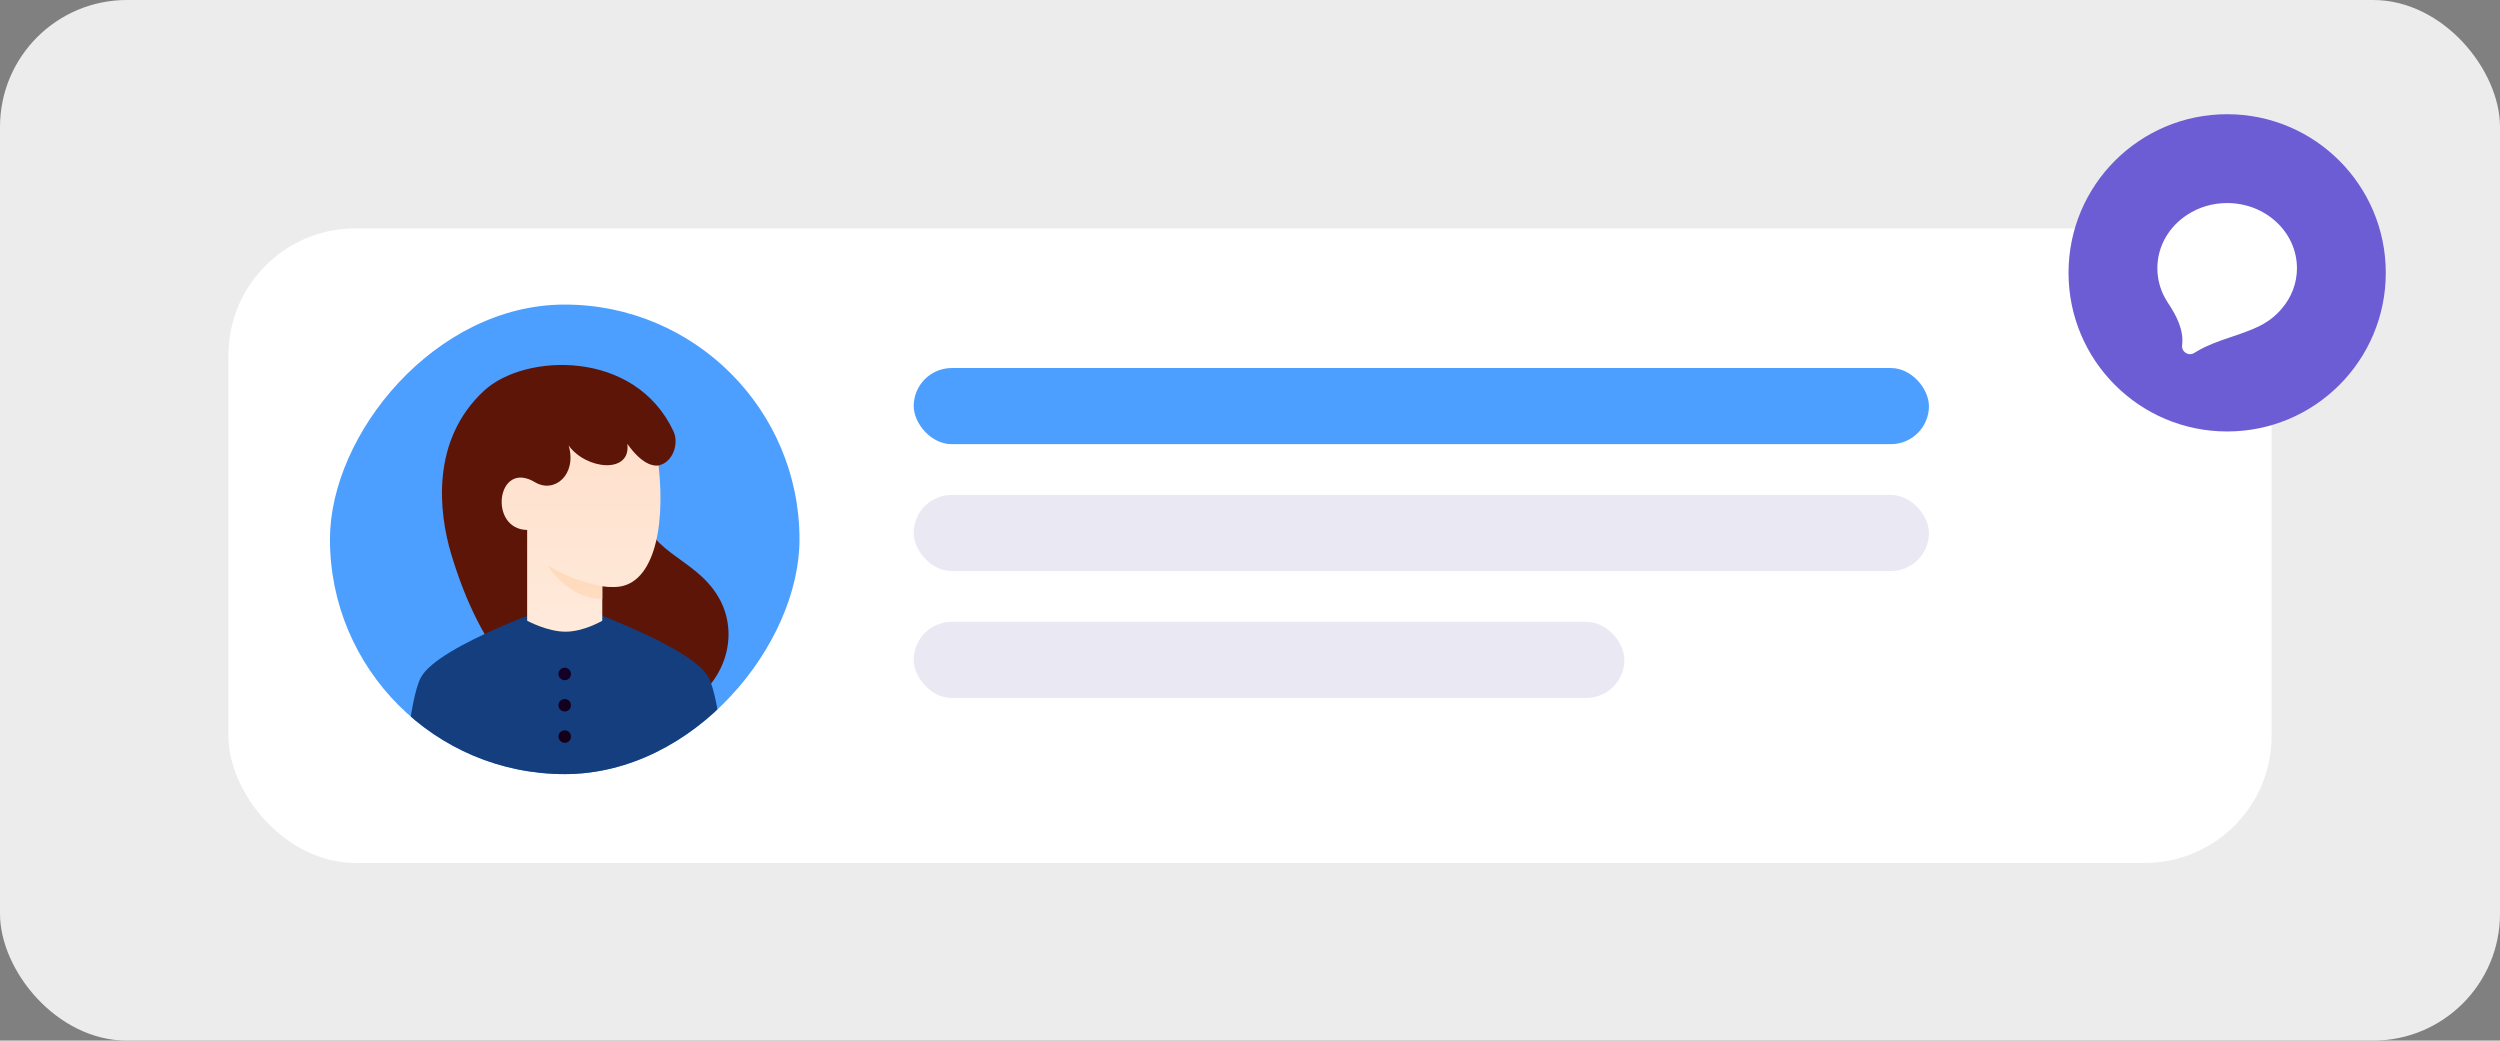 <svg width="197" height="82" viewBox="0 0 197 82" fill="none" xmlns="http://www.w3.org/2000/svg">
<rect x="0" y="0" width="197" height="82" fill="#808080" stroke="none"/>
<rect width="197" height="82" rx="10" fill="#ECECEC"/>
<rect x="18" y="18" width="161" height="50" rx="10" fill="white"/>
<rect x="72" y="39" width="80" height="6" rx="3" fill="#EAE8F3"/>
<rect x="72" y="29" width="80" height="6" rx="3" fill="#4C9FFF"/>
<rect x="72" y="49" width="56" height="6" rx="3" fill="#EAE8F3"/>
<circle cx="175.5" cy="21.5" r="12.5" fill="#6C5DD4"/>
<path d="M181 21.14C181 22.33 180.56 23.43 179.82 24.3C179.37 24.846 178.799 25.303 178.146 25.639C176.547 26.46 174.685 26.754 173.139 27.672L172.89 27.82C172.45 28.09 171.89 27.72 171.95 27.21V27.21C172.104 25.999 171.49 24.85 170.816 23.833C170.298 23.051 170 22.128 170 21.14C170 19.38 170.94 17.83 172.38 16.91C173.27 16.33 174.34 16 175.5 16C178.54 16 181 18.3 181 21.14Z" fill="white"/>
<g clip-path="url(#clip0_14_625)">
<rect width="37" height="37" rx="18.5" transform="matrix(-1 0 0 1 63 24)" fill="#4C9FFF"/>
<path d="M35.558 43.672C34.558 40.349 33.941 34.668 38.148 30.783C41.364 27.814 50.05 27.515 53.072 33.99C53.576 35.071 52.887 36.765 51.53 36.703C50.997 36.679 50.667 38.368 50.358 39.417C50.79 43.672 54.636 43.75 56.587 47.002C58.992 51.01 56.032 56.93 48.94 56.93C41.848 56.93 37.783 51.06 35.558 43.672Z" fill="#5D1507"/>
<path d="M33.153 53.406C32.249 55.148 31.797 61.493 31.797 61.493H57.203C57.203 61.493 56.751 55.148 55.846 53.406C54.49 50.793 44.5 47.433 44.5 47.433C44.5 47.433 34.51 50.793 33.153 53.406Z" fill="#143E7E"/>
<path d="M41.54 48.913C41.54 48.913 43.114 49.777 44.563 49.777C46.011 49.777 47.46 48.913 47.46 48.913V46.2C47.771 46.249 48.087 46.268 48.402 46.256C51.361 46.256 52.476 41.946 51.9 36.703C51.53 36.703 50.666 36.703 49.433 34.977C49.741 37.382 46.165 37.012 44.808 35.1C45.486 37.382 43.698 38.923 42.156 37.998C39.133 36.184 38.454 41.714 41.54 41.76V48.913Z" fill="url(#paint0_linear_14_625)"/>
<g style="mix-blend-mode:multiply" opacity="0.782">
<path d="M47.46 46.2C45.93 45.918 44.466 45.354 43.143 44.535C43.143 44.535 44.685 47.187 47.46 47.187V46.2Z" fill="#FFD7B8"/>
</g>
<path d="M44.993 58.04C44.993 57.943 44.964 57.847 44.91 57.766C44.856 57.685 44.779 57.622 44.689 57.584C44.599 57.547 44.499 57.537 44.404 57.556C44.308 57.575 44.22 57.622 44.151 57.691C44.082 57.76 44.035 57.848 44.016 57.944C43.997 58.039 44.007 58.139 44.044 58.229C44.081 58.319 44.145 58.396 44.226 58.45C44.307 58.505 44.402 58.533 44.5 58.533C44.631 58.533 44.756 58.481 44.849 58.389C44.941 58.296 44.993 58.171 44.993 58.04ZM44.993 55.573C44.993 55.476 44.964 55.38 44.91 55.299C44.856 55.218 44.779 55.155 44.689 55.118C44.599 55.08 44.499 55.071 44.404 55.09C44.308 55.109 44.22 55.156 44.151 55.225C44.082 55.294 44.035 55.382 44.016 55.477C43.997 55.573 44.007 55.672 44.044 55.762C44.081 55.852 44.145 55.929 44.226 55.984C44.307 56.038 44.402 56.067 44.5 56.067C44.631 56.067 44.756 56.015 44.849 55.922C44.941 55.83 44.993 55.704 44.993 55.573ZM44.993 53.107C44.993 53.009 44.964 52.914 44.91 52.833C44.856 52.752 44.779 52.688 44.689 52.651C44.599 52.614 44.499 52.604 44.404 52.623C44.308 52.642 44.22 52.689 44.151 52.758C44.082 52.827 44.035 52.915 44.016 53.011C43.997 53.106 44.007 53.205 44.044 53.295C44.081 53.386 44.145 53.463 44.226 53.517C44.307 53.571 44.402 53.6 44.5 53.6C44.631 53.6 44.756 53.548 44.849 53.456C44.941 53.363 44.993 53.238 44.993 53.107V53.107Z" fill="url(#paint1_linear_14_625)"/>
</g>
<defs>
<linearGradient id="paint0_linear_14_625" x1="45.789" y1="34.977" x2="45.789" y2="49.777" gradientUnits="userSpaceOnUse">
<stop stop-color="#FFE0CC"/>
<stop offset="1" stop-color="#FFEADB"/>
</linearGradient>
<linearGradient id="paint1_linear_14_625" x1="44.5" y1="52.613" x2="44.5" y2="58.533" gradientUnits="userSpaceOnUse">
<stop stop-color="#130027"/>
<stop offset="1" stop-color="#130017"/>
</linearGradient>
<clipPath id="clip0_14_625">
<rect width="37" height="37" rx="18.5" transform="matrix(-1 0 0 1 63 24)" fill="white"/>
</clipPath>
</defs>
</svg>
